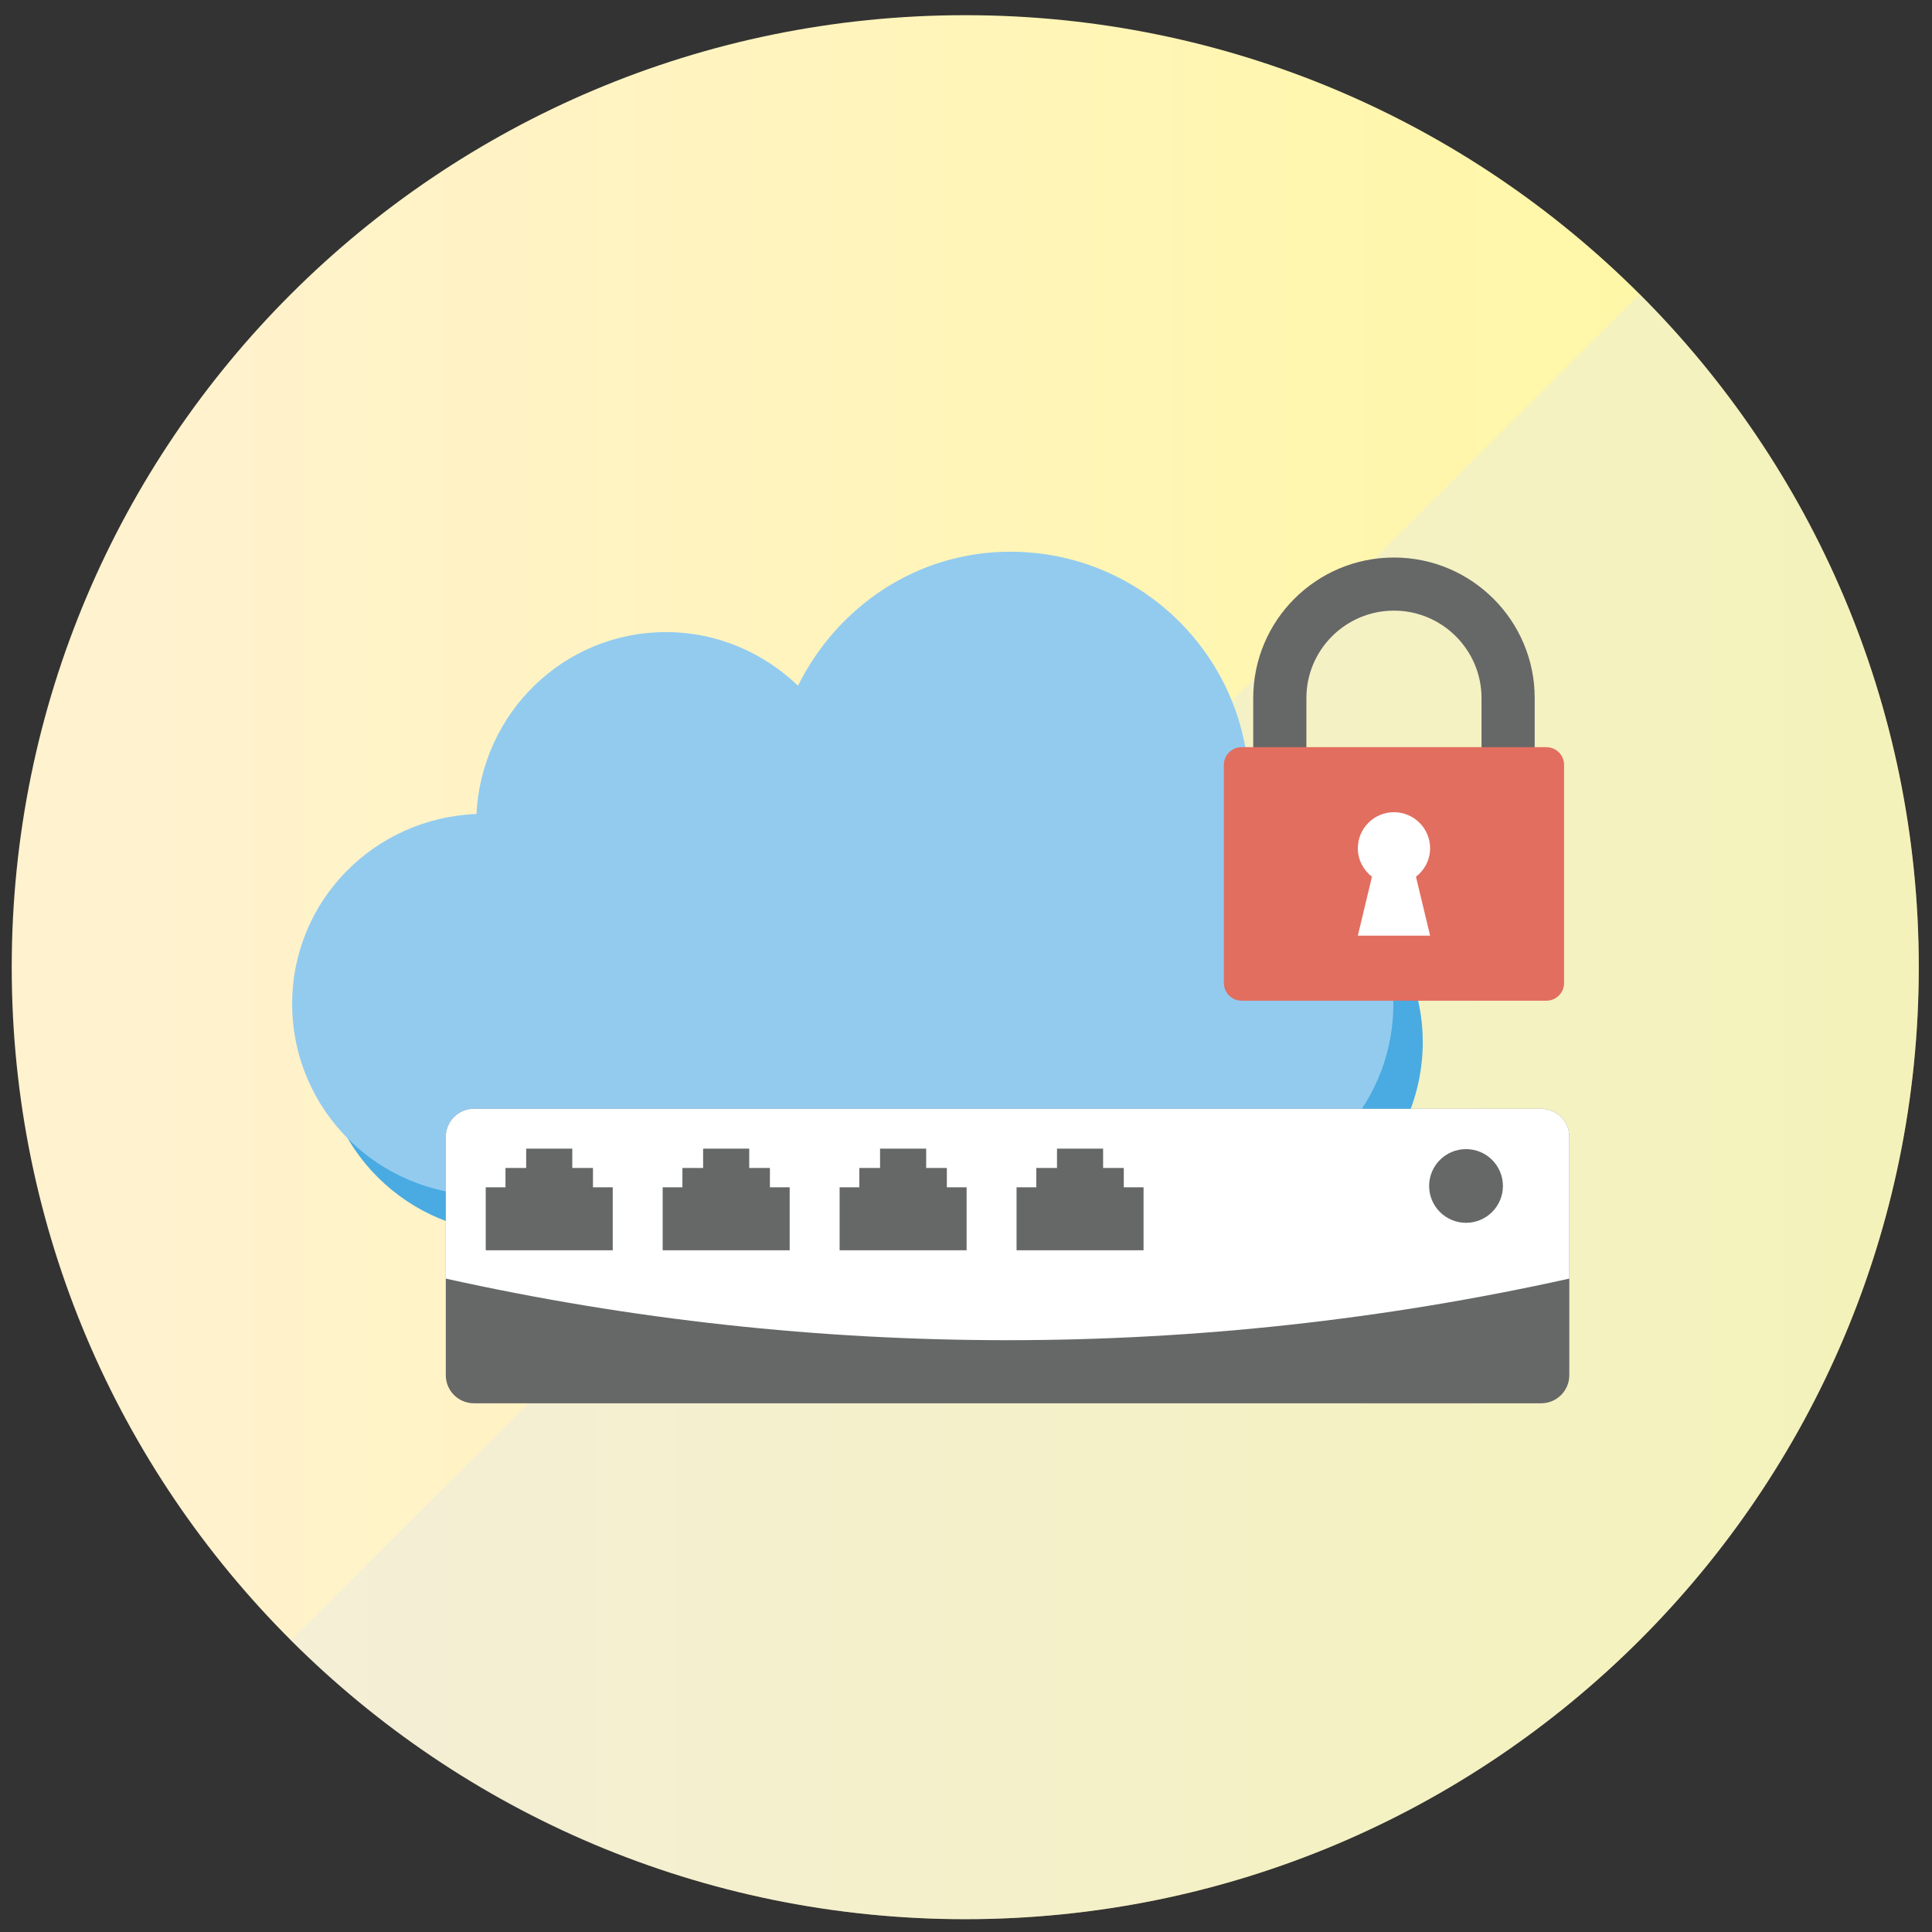 <svg width="101" height="101" viewBox="0 0 101 101" fill="none" xmlns="http://www.w3.org/2000/svg">
<rect x="0" y="0" width="101" height="101" fill="#333333" stroke="none"/>
<path d="M50.461 100.33C77.991 100.33 100.309 78.048 100.309 50.562C100.309 23.076 77.991 0.794 50.461 0.794C22.931 0.794 0.613 23.076 0.613 50.562C0.613 78.048 22.931 100.33 50.461 100.33Z" fill="url(#paint0_linear_2557_8996)"/>
<g style="mix-blend-mode:multiply" opacity="0.35">
<path d="M85.708 15.371C105.175 34.806 105.175 66.317 85.708 85.753C66.242 105.189 34.68 105.189 15.213 85.753" fill="#E0E7EB"/>
</g>
<path d="M69.378 46.023V52.321H17.055C16.901 53.013 16.811 53.73 16.811 54.471C16.811 59.989 21.294 64.467 26.823 64.467H64.365C69.895 64.467 74.378 59.989 74.378 54.471C74.378 50.799 72.35 47.711 69.378 46.023Z" fill="#49ABE2"/>
<path d="M64.982 42.912C65.056 42.364 65.306 41.882 65.306 41.313C65.306 34.422 59.714 28.842 52.815 28.842C47.907 28.842 43.76 31.737 41.718 35.846C39.92 34.13 37.507 33.044 34.822 33.044C29.465 33.044 25.176 37.271 24.908 42.553C19.563 42.763 15.273 47.087 15.273 52.477C15.273 57.996 19.757 62.474 25.286 62.474H62.828C68.358 62.474 72.841 57.996 72.841 52.477C72.841 47.718 69.442 43.921 64.982 42.912Z" fill="#93CBEF"/>
<path d="M80.568 57.965H24.776C23.963 57.965 23.305 58.623 23.305 59.434V71.891C23.305 72.703 23.963 73.36 24.776 73.36H80.568C81.38 73.36 82.039 72.703 82.039 71.891V59.434C82.039 58.623 81.38 57.965 80.568 57.965Z" fill="#666767"/>
<path d="M80.568 57.965H24.775C23.963 57.965 23.305 58.623 23.305 59.433V66.842C42.647 71.135 62.697 71.135 82.039 66.842V59.434C82.039 58.623 81.38 57.965 80.568 57.965Z" fill="white"/>
<path d="M78.569 61.999C78.569 63.062 77.705 63.925 76.64 63.925C75.575 63.925 74.711 63.062 74.711 61.999C74.711 60.935 75.575 60.073 76.64 60.073C77.706 60.073 78.569 60.935 78.569 61.999Z" fill="#666767"/>
<path d="M32.032 65.361V62.069H30.999V61.059H29.918V60.048H27.507V61.059H26.425V62.069H25.393V65.361H32.032Z" fill="#666767"/>
<path d="M41.282 65.361V62.069H40.249V61.059H39.168V60.048H36.757V61.059H35.675V62.069H34.643V65.361H41.282Z" fill="#666767"/>
<path d="M50.532 65.361V62.069H49.499V61.059H48.418V60.048H46.007V61.059H44.925V62.069H43.893V65.361H50.532Z" fill="#666767"/>
<path d="M59.782 65.361V62.069H58.749V61.059H57.668V60.048H55.257V61.059H54.175V62.069H53.143V65.361H59.782Z" fill="#666767"/>
<path d="M80.23 36.491V42.755H77.45V36.491C77.45 33.975 75.393 31.922 72.873 31.922C70.343 31.922 68.295 33.975 68.295 36.491V42.755H65.516V36.491C65.516 32.439 68.805 29.146 72.873 29.146C76.931 29.146 80.23 32.439 80.23 36.491Z" fill="#666767"/>
<path d="M80.84 39.06H64.907C64.395 39.06 63.98 39.474 63.98 39.985V51.389C63.98 51.9 64.395 52.314 64.907 52.314H80.84C81.352 52.314 81.766 51.9 81.766 51.389V39.985C81.766 39.474 81.352 39.06 80.84 39.06Z" fill="#E26E60"/>
<path d="M74.762 44.346C74.762 43.305 73.916 42.46 72.873 42.46C71.83 42.46 70.984 43.305 70.984 44.346C70.984 44.953 71.277 45.488 71.723 45.833L70.984 48.913H74.762L74.023 45.833C74.469 45.488 74.762 44.953 74.762 44.346Z" fill="white"/>
<defs>
<linearGradient id="paint0_linear_2557_8996" x1="0.613" y1="50.562" x2="100.309" y2="50.562" gradientUnits="userSpaceOnUse">
<stop offset="0.076" stop-color="#FFF2CE"/>
<stop offset="1" stop-color="#FFF8A0"/>
</linearGradient>
</defs>
</svg>
